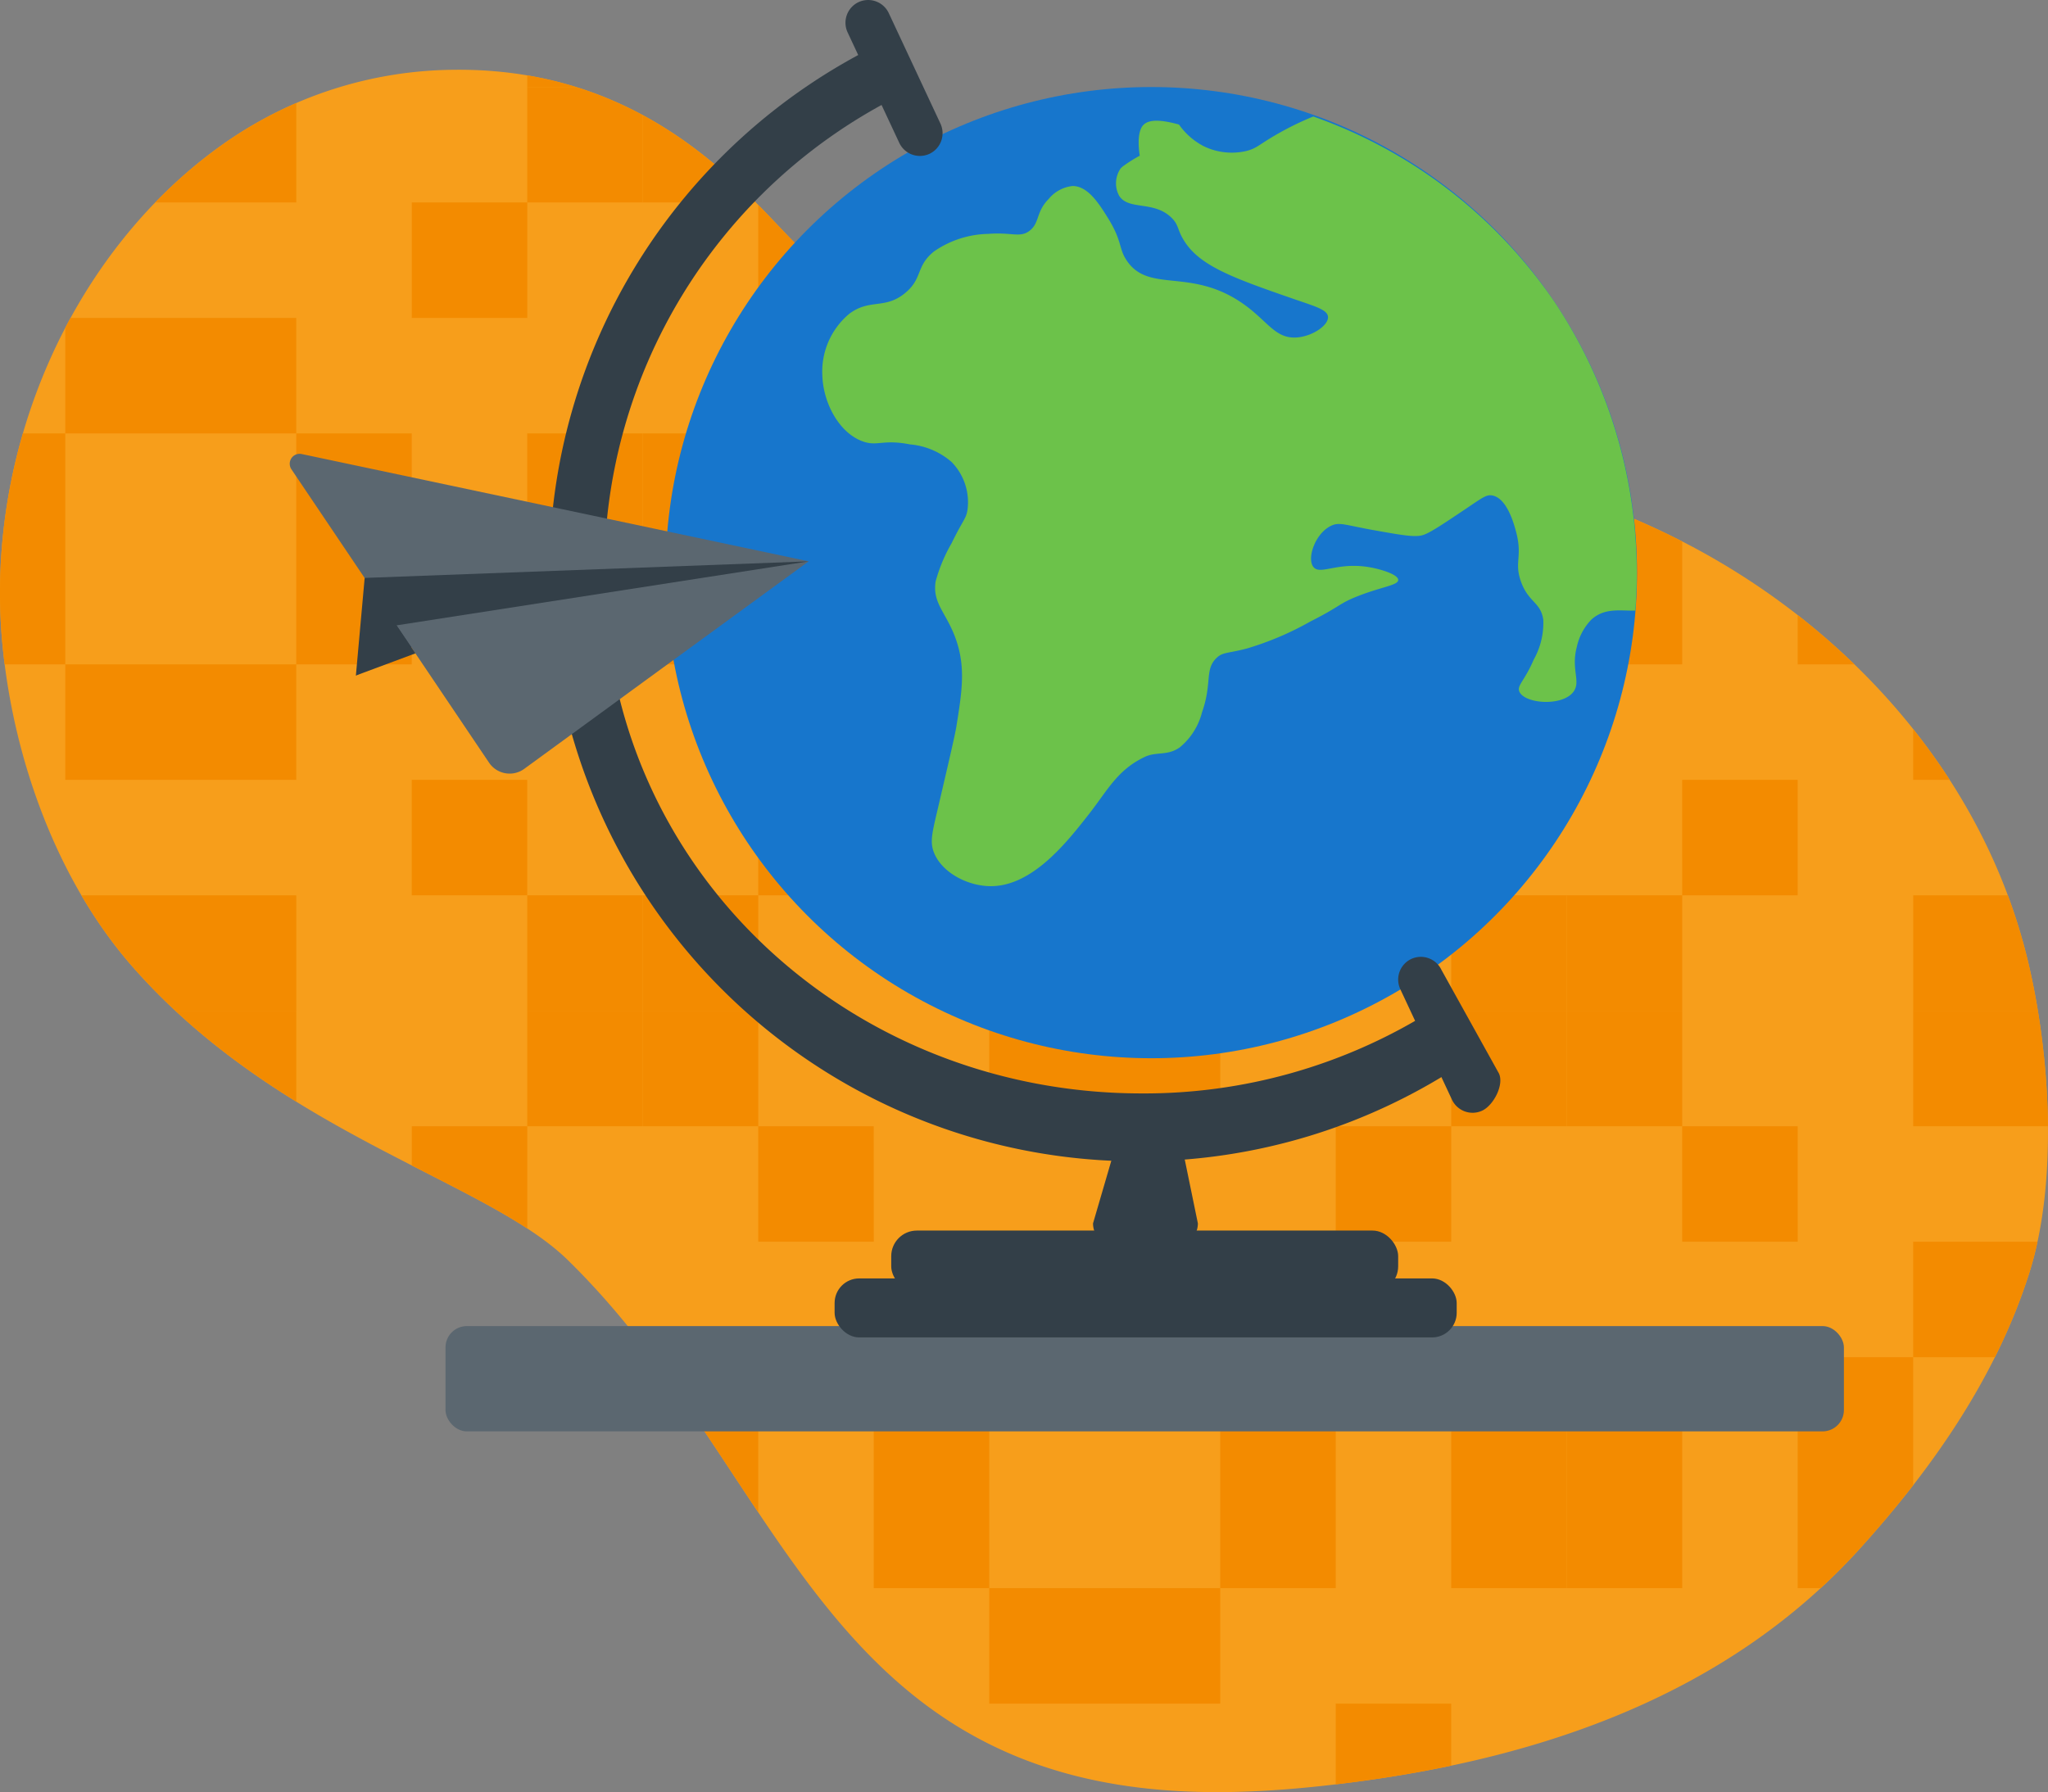 <svg xmlns="http://www.w3.org/2000/svg" xmlns:xlink="http://www.w3.org/1999/xlink" width="190.611" height="166.836" viewBox="0 0 190.611 166.836"><rect x="0" y="0" width="190.611" height="166.836" fill="#808080" stroke="none"/><defs><style>.a,.e{fill:none;}.b{fill:#f79e1b;}.c{clip-path:url(#a);}.d{fill:#f38b00;}.e{stroke:#fff;stroke-miterlimit:10;}.f{fill:#5b6770;}.g{fill:#1776cc;}.h{fill:#6cc24a;}.i{fill:#333f48;}</style><clipPath id="a"><path class="a" d="M-376.453-1723.668c-4.225-17.654-17.109-31.25-31.706-38.865-7.794-4.066-16.818-6.988-25.574-6.9-5.457.054-10.823,1.357-16.258,1.8a30.208,30.208,0,0,1-15.346-2.712c-4.464-2.078-8.394-5.217-12.2-8.457-4.093-3.486-8.109-7.082-12.282-10.454-4.333-3.5-13.281-17.693-33.234-17.431a37.7,37.7,0,0,0-21.427,6.949c-14.094,9.987-22.266,28.562-20.485,46.7,1.061,10.8,5.2,21.987,12.073,29.826,13.666,15.581,32.932,19.9,40.524,27.323,17.654,17.263,22.439,41.858,47.483,48.08,8.387,2.083,17.263,1.642,25.883.5,17.207-2.272,34.513-8.024,46.882-21.693,6.638-7.334,12.654-15.836,15.781-25.672C-373.637-1703.164-374.393-1715.061-376.453-1723.668Z" transform="translate(565.206 1806.69)"/></clipPath></defs><g transform="translate(-539.803 -1717)"><path class="b" d="M-376.453-1723.668c-4.225-17.654-17.109-31.25-31.706-38.865-7.794-4.066-16.818-6.988-25.574-6.9-5.457.054-10.823,1.357-16.258,1.8a30.208,30.208,0,0,1-15.346-2.712c-4.464-2.078-8.394-5.217-12.2-8.457-4.093-3.486-8.109-7.082-12.282-10.454-4.333-3.5-13.281-17.693-33.234-17.431a37.7,37.7,0,0,0-21.427,6.949c-14.094,9.987-22.266,28.562-20.485,46.7,1.061,10.8,5.2,21.987,12.073,29.826,13.666,15.581,32.932,19.9,40.524,27.323,17.654,17.263,22.439,41.858,47.483,48.08,8.387,2.083,17.263,1.642,25.883.5,17.207-2.272,34.513-8.024,46.882-21.693,6.638-7.334,12.654-15.836,15.781-25.672C-373.637-1703.164-374.393-1715.061-376.453-1723.668Z" transform="translate(1105.009 3530.184)"/><g transform="translate(539.803 1723.494)"><g class="c"><g transform="translate(-26.174 -84.385)"><g transform="translate(0 171.989)"><path class="d" d="M-555.481-1656.06h21.5v10.749h-21.5Zm-21.5-10.749h10.749v10.749H-576.98Zm64.5-43h-10.749v-10.749h10.749Zm-53.747,0H-576.98v-10.749h10.749Zm32.248-10.749h-21.5v-10.749h21.5Zm-43,43h-10.749v-21.5h10.749Zm53.746,0h-10.749v-21.5h10.749Zm0,10.749h10.749v10.749h-10.749Zm-32.248-10.749h21.5v10.749h-21.5Zm53.746-21.5v21.5h-10.749v-21.5Zm-53.746,0v21.5H-566.23v-21.5Zm21.5,0h-21.5v-10.749h21.5Zm-53.747-21.5h10.749v-10.749h-10.749Zm85.994-10.749h-10.749v10.749h10.749Zm0,75.245h-10.749v10.749h10.749Zm-85.994,10.749h10.749v-10.749h-10.749Z" transform="translate(587.729 1731.305)"/></g><g transform="translate(85.994 171.989)"><path class="d" d="M-481.481-1656.06h21.5v10.749h-21.5Zm-21.5-10.749h10.749v10.749H-502.98Zm64.5-43h-10.749v-10.749h10.749Zm-53.746,0H-502.98v-10.749h10.749Zm32.248-10.749h-21.5v-10.749h21.5Zm-43,43h-10.749v-21.5h10.749Zm53.747,0h-10.749v-21.5h10.749Zm0,10.749h10.749v10.749h-10.749Zm-32.248-10.749h21.5v10.749h-21.5Zm53.747-21.5v21.5h-10.749v-21.5Zm-53.747,0v21.5H-492.23v-21.5Zm21.5,0h-21.5v-10.749h21.5Zm-53.746-21.5h10.749v-10.749h-10.749Zm85.994-10.749h-10.749v10.749h10.749Zm0,75.245h-10.749v10.749h10.749Zm-85.994,10.749h10.749v-10.749h-10.749Z" transform="translate(513.729 1731.305)"/></g><g transform="translate(171.989 171.989)"><path class="d" d="M-407.481-1656.06h21.5v10.749h-21.5Zm-21.5-10.749h10.749v10.749H-428.98Zm64.5-43h-10.749v-10.749h10.749Zm-53.747,0H-428.98v-10.749h10.749Zm32.248-10.749h-21.5v-10.749h21.5Zm-43,43h-10.749v-21.5h10.749Zm53.746,0h-10.749v-21.5h10.749Zm0,10.749h10.749v10.749h-10.749Zm-32.248-10.749h21.5v10.749h-21.5Zm53.746-21.5v21.5h-10.749v-21.5Zm-53.746,0v21.5H-418.23v-21.5Zm21.5,0h-21.5v-10.749h21.5Zm-53.747-21.5h10.749v-10.749h-10.749Zm85.994-10.749h-10.749v10.749h10.749Zm0,75.245h-10.749v10.749h10.749Zm-85.994,10.749h10.749v-10.749h-10.749Z" transform="translate(439.729 1731.305)"/></g><g transform="translate(0 85.994)"><path class="d" d="M-555.481-1730.06h21.5v10.749h-21.5Zm-21.5-10.749h10.749v10.749H-576.98Zm64.5-43h-10.749v-10.75h10.749Zm-53.747,0H-576.98v-10.75h10.749Zm32.248-10.75h-21.5v-10.749h21.5Zm-43,43h-10.749v-21.5h10.749Zm53.746,0h-10.749v-21.5h10.749Zm0,10.749h10.749v10.749h-10.749Zm-32.248-10.749h21.5v10.749h-21.5Zm53.746-21.5v21.5h-10.749v-21.5Zm-53.746,0v21.5H-566.23v-21.5Zm21.5,0h-21.5v-10.749h21.5Zm-53.747-21.5h10.749v-10.749h-10.749Zm85.994-10.749h-10.749v10.749h10.749Zm0,75.245h-10.749v10.749h10.749Zm-85.994,10.749h10.749v-10.749h-10.749Z" transform="translate(587.729 1805.305)"/></g><g transform="translate(85.994 85.994)"><path class="d" d="M-481.481-1730.06h21.5v10.749h-21.5Zm-21.5-10.749h10.749v10.749H-502.98Zm64.5-43h-10.749v-10.75h10.749Zm-53.746,0H-502.98v-10.75h10.749Zm32.248-10.75h-21.5v-10.749h21.5Zm-43,43h-10.749v-21.5h10.749Zm53.747,0h-10.749v-21.5h10.749Zm0,10.749h10.749v10.749h-10.749Zm-32.248-10.749h21.5v10.749h-21.5Zm53.747-21.5v21.5h-10.749v-21.5Zm-53.747,0v21.5H-492.23v-21.5Zm21.5,0h-21.5v-10.749h21.5Zm-53.746-21.5h10.749v-10.749h-10.749Zm85.994-10.749h-10.749v10.749h10.749Zm0,75.245h-10.749v10.749h10.749Zm-85.994,10.749h10.749v-10.749h-10.749Z" transform="translate(513.729 1805.305)"/></g><g transform="translate(171.989 85.994)"><path class="d" d="M-407.481-1730.06h21.5v10.749h-21.5Zm-21.5-10.749h10.749v10.749H-428.98Zm64.5-43h-10.749v-10.75h10.749Zm-53.747,0H-428.98v-10.75h10.749Zm32.248-10.75h-21.5v-10.749h21.5Zm-43,43h-10.749v-21.5h10.749Zm53.746,0h-10.749v-21.5h10.749Zm0,10.749h10.749v10.749h-10.749Zm-32.248-10.749h21.5v10.749h-21.5Zm53.746-21.5v21.5h-10.749v-21.5Zm-53.746,0v21.5H-418.23v-21.5Zm21.5,0h-21.5v-10.749h21.5Zm-53.747-21.5h10.749v-10.749h-10.749Zm85.994-10.749h-10.749v10.749h10.749Zm0,75.245h-10.749v10.749h10.749Zm-85.994,10.749h10.749v-10.749h-10.749Z" transform="translate(439.729 1805.305)"/></g><path class="d" d="M-555.481-1804.06h21.5v10.749h-21.5Zm-21.5-10.749h10.749v10.749H-576.98Zm64.5-43h-10.749v-10.749h10.749Zm-53.747,0H-576.98v-10.749h10.749Zm32.248-10.749h-21.5v-10.749h21.5Zm-43,43h-10.749v-21.5h10.749Zm53.746,0h-10.749v-21.5h10.749Zm0,10.749h10.749v10.749h-10.749Zm-32.248-10.749h21.5v10.749h-21.5Zm53.746-21.5v21.5h-10.749v-21.5Zm-53.746,0v21.5H-566.23v-21.5Zm21.5,0h-21.5v-10.75h21.5Zm-53.747-21.5h10.749v-10.749h-10.749Zm85.994-10.749h-10.749v10.749h10.749Zm0,75.245h-10.749v10.749h10.749Zm-85.994,10.749h10.749v-10.749h-10.749Z" transform="translate(587.729 1879.305)"/><g transform="translate(85.994)"><path class="d" d="M-481.481-1804.06h21.5v10.749h-21.5Zm-21.5-10.749h10.749v10.749H-502.98Zm64.5-43h-10.749v-10.749h10.749Zm-53.746,0H-502.98v-10.749h10.749Zm32.248-10.749h-21.5v-10.749h21.5Zm-43,43h-10.749v-21.5h10.749Zm53.747,0h-10.749v-21.5h10.749Zm0,10.749h10.749v10.749h-10.749Zm-32.248-10.749h21.5v10.749h-21.5Zm53.747-21.5v21.5h-10.749v-21.5Zm-53.747,0v21.5H-492.23v-21.5Zm21.5,0h-21.5v-10.75h21.5Zm-53.746-21.5h10.749v-10.749h-10.749Zm85.994-10.749h-10.749v10.749h10.749Zm0,75.245h-10.749v10.749h10.749Zm-85.994,10.749h10.749v-10.749h-10.749Z" transform="translate(513.729 1879.305)"/></g><g transform="translate(171.989)"><path class="d" d="M-407.481-1804.06h21.5v10.749h-21.5Zm-21.5-10.749h10.749v10.749H-428.98Zm64.5-43h-10.749v-10.749h10.749Zm-53.747,0H-428.98v-10.749h10.749Zm32.248-10.749h-21.5v-10.749h21.5Zm-43,43h-10.749v-21.5h10.749Zm53.746,0h-10.749v-21.5h10.749Zm0,10.749h10.749v10.749h-10.749Zm-32.248-10.749h21.5v10.749h-21.5Zm53.746-21.5v21.5h-10.749v-21.5Zm-53.746,0v21.5H-418.23v-21.5Zm21.5,0h-21.5v-10.75h21.5Zm-53.747-21.5h10.749v-10.749h-10.749Zm85.994-10.749h-10.749v10.749h10.749Zm0,75.245h-10.749v10.749h10.749Zm-85.994,10.749h10.749v-10.749h-10.749Z" transform="translate(439.729 1879.305)"/></g></g></g></g><path class="e" d="M-405.222-1758.849" transform="translate(1130.94 3537.938)"/><rect class="f" width="130.151" height="9.802" rx="1.987" transform="translate(581.267 1840.449)"/><circle class="g" cx="45.206" cy="45.206" r="45.206" transform="translate(601.748 1725.102)"/><path class="h" d="M-453.649-1802.945a27.183,27.183,0,0,0-3.236,1.568c-1.81,1.023-1.979,1.377-2.968,1.635a5.978,5.978,0,0,1-4.009-.445,6.445,6.445,0,0,1-2.29-2.011c-1.214-.331-2.737-.63-3.349.08-.673.78-.3,2.822-.3,2.822a13.706,13.706,0,0,0-1.468.916,1.775,1.775,0,0,0-.314.272,2.447,2.447,0,0,0-.148,2.523c.872,1.42,3.239.428,4.9,2.079.639.638.513,1.008,1.038,1.929,1.425,2.5,4.549,3.619,10.393,5.643,1.96.676,3.064.982,3.118,1.631.067.8-1.481,1.851-2.968,1.932-2.08.109-2.733-1.742-5.344-3.417-4.679-2.995-8.365-.768-10.394-3.709-.808-1.174-.4-1.784-1.781-4.009-.853-1.371-1.859-2.948-3.267-2.97a3.319,3.319,0,0,0-2.227,1.189c-1.225,1.239-.833,2.228-1.781,2.969-.9.7-1.643.127-3.859.3a9.153,9.153,0,0,0-5.048,1.634c-1.713,1.377-1.027,2.493-2.673,3.859-1.884,1.568-3.277.512-5.195,1.931a7.008,7.008,0,0,0-2.524,5.789c.089,2.518,1.53,5.267,3.711,6.086,1.4.528,1.881-.207,4.454.3a6.747,6.747,0,0,1,3.86,1.634,5.353,5.353,0,0,1,1.484,4.454c-.131.853-.4.895-1.484,3.118a14.861,14.861,0,0,0-1.485,3.563c-.314,2.086,1.062,2.924,1.931,5.491.87,2.583.514,4.8,0,8.017-.13.8-.68,3.157-1.781,7.87-.488,2.078-.684,2.89-.3,3.859.744,1.869,3.169,3.137,5.344,3.118,3.845-.034,7.021-4.085,9.056-6.681,1.762-2.248,2.648-4.124,5.2-5.344,1.106-.53,2.116-.08,3.267-.891a6.186,6.186,0,0,0,2.078-3.267c.958-2.7.231-3.969,1.336-5.046.59-.576,1-.413,2.822-.891a28.264,28.264,0,0,0,5.938-2.525c2.836-1.429,2.61-1.654,4.454-2.373,2.221-.867,3.7-.991,3.711-1.486s-1.548-.992-2.673-1.187c-2.97-.512-4.552.741-5.2,0-.664-.766.121-3.145,1.633-3.862.793-.374,1.29-.059,4.158.446,2.373.421,3.561.63,4.3.445.628-.154,1.813-.947,4.158-2.523,1.5-1.013,1.85-1.283,2.375-1.188,1.39.252,2.038,2.7,2.227,3.414.607,2.3-.2,2.788.446,4.6.705,1.971,1.845,1.9,2.078,3.563a6.981,6.981,0,0,1-.891,3.709c-.858,2-1.575,2.394-1.336,2.971.473,1.14,4.031,1.422,5.049,0,.688-.965-.257-2.056.3-4.158a5.229,5.229,0,0,1,1.336-2.523c1.256-1.174,2.786-.813,4.107-.858a45.455,45.455,0,0,0-7.555-28.79A45.336,45.336,0,0,0-453.649-1802.945Z" transform="translate(1115.684 3530.791)"/><g transform="translate(590.922 1717)"><path class="i" d="M-470.021-1711.236h-5.53a2.121,2.121,0,0,1-2.115-2.115q.964-3.3,1.929-6.607l6.518.22q.657,3.193,1.313,6.387A2.121,2.121,0,0,1-470.021-1711.236Z" transform="translate(528.276 1827.242)"/><path class="i" d="M-439.311-1718.625a50.358,50.358,0,0,1-26.769,7.543c-27.426,0-50.016-21.03-50.016-48.457a49.652,49.652,0,0,1,27.2-44.294l-1.887-4.784a54.775,54.775,0,0,0-30.429,49.078,54.78,54.78,0,0,0,54.781,54.781,54.516,54.516,0,0,0,30.706-9.415Z" transform="translate(521.217 1812.872)"/><path class="i" d="M-489.672-1797.959a2.121,2.121,0,0,1-2.812-1.02l-4.81-10.289a2.122,2.122,0,0,1,1.02-2.812,2.121,2.121,0,0,1,2.812,1.021l4.81,10.288A2.121,2.121,0,0,1-489.672-1797.959Z" transform="translate(525.062 1812.278)"/><path class="i" d="M-445.406-1721.308a2.121,2.121,0,0,1-2.812-1.02l-4.81-10.289a2.122,2.122,0,0,1,1.02-2.812,2.122,2.122,0,0,1,2.812,1.021l5.35,9.64C-443.353-1723.714-444.352-1721.8-445.406-1721.308Z" transform="translate(532.237 1824.702)"/><rect class="i" width="47.182" height="5.716" rx="2.385" transform="translate(31.829 114.557)"/><rect class="i" width="57.899" height="5.493" rx="2.292" transform="translate(26.559 119.011)"/></g><g transform="translate(566.771 1759.247)"><path class="i" d="M-535.885-1765.982l-.817,9.086,6.5-3.353Z" transform="translate(542.857 1777.535)"/><path class="f" d="M-493.7-1765.914l-26.474,19.317a2.3,2.3,0,0,1-1.759.409,2.309,2.309,0,0,1-1.517-.984l-18.393-27.309a.926.926,0,0,1,0-1.035.922.922,0,0,1,.959-.387Z" transform="translate(541.999 1775.924)"/><path class="i" d="M-536-1765.766l41.325-1.543-38.37,5.96-.334,2.51Z" transform="translate(542.972 1777.32)"/><path class="i" d="M-531.155-1759.576l-5.546,2.063,3.774-4.668Z" transform="translate(542.857 1778.151)"/></g></g></svg>